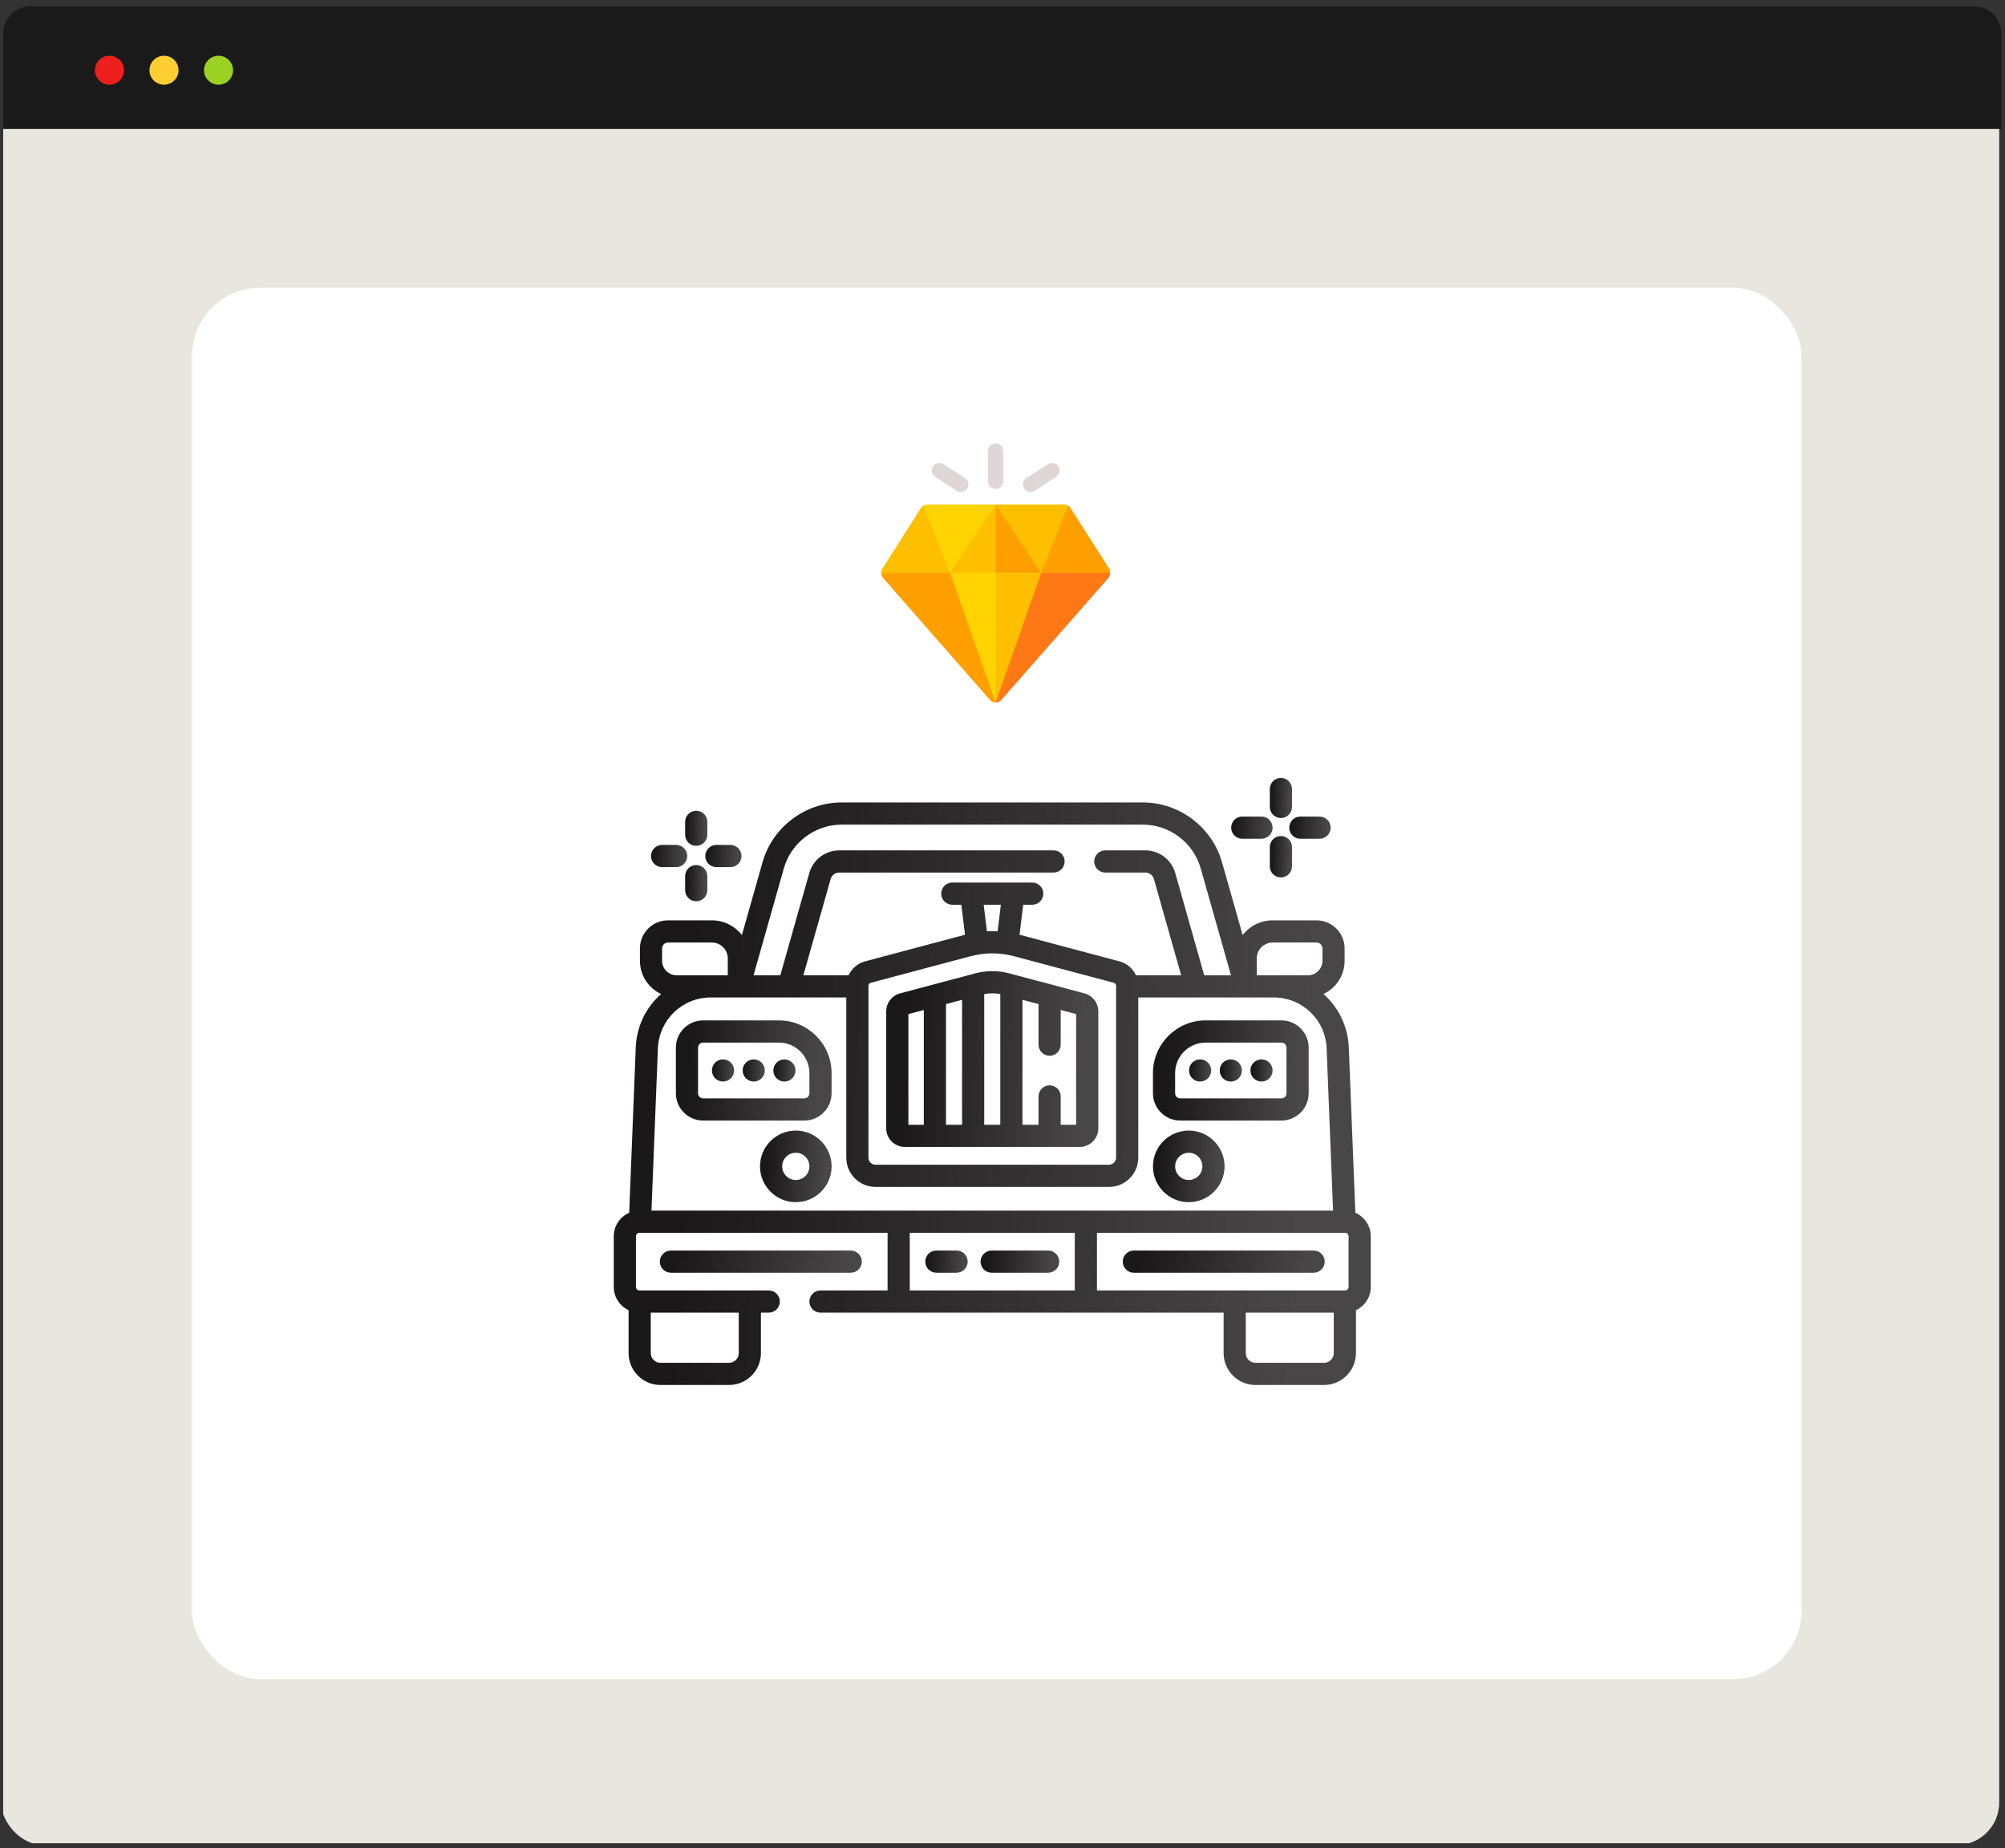 <svg width="294" height="271" viewBox="0 0 294 271" fill="none" xmlns="http://www.w3.org/2000/svg">
<rect x="0" y="0" width="294" height="271" fill="#333333" stroke="none"/>
<g clip-path="url(#clip0_3549_98758)">
<rect x="0.156" y="1.188" width="293" height="269.34" rx="6.258" fill="#E9E6E0"/>
<rect x="28.156" y="42.188" width="236" height="204" rx="10" fill="white"/>
<g clip-path="url(#clip1_3549_98758)">
<path d="M198.741 177.813L197.779 153.575C197.654 150.439 196.243 147.662 194.065 145.741C195.894 144.884 197.165 143.026 197.165 140.877V139.057C197.165 136.786 195.317 134.939 193.047 134.939H186.615C184.828 134.939 183.235 135.784 182.212 137.094L179.192 126.435C177.727 121.264 172.95 117.652 167.575 117.652H123.425C118.051 117.652 113.273 121.264 111.808 126.435L108.788 137.094C107.765 135.784 106.172 134.939 104.385 134.939H97.954C95.683 134.939 93.835 136.786 93.835 139.057V140.877C93.835 143.026 95.107 144.884 96.935 145.741C94.757 147.663 93.346 150.439 93.222 153.575L92.26 177.813C90.931 178.394 90 179.719 90 181.259V188.696C90 190.201 90.892 191.5 92.172 192.1V198.39C92.172 200.968 94.269 203.064 96.847 203.064H106.903C109.48 203.064 111.577 200.968 111.577 198.39V192.457H112.725C113.622 192.457 114.351 191.729 114.351 190.831C114.351 189.933 113.622 189.205 112.725 189.205H93.762C93.481 189.205 93.252 188.976 93.252 188.696V181.259C93.252 180.978 93.481 180.749 93.762 180.749H130.149V189.205H120.312C119.414 189.205 118.686 189.933 118.686 190.831C118.686 191.729 119.414 192.457 120.312 192.457H179.423V198.39C179.423 200.967 181.52 203.064 184.097 203.064H194.154C196.731 203.064 198.828 200.967 198.828 198.39V192.1C200.108 191.5 201 190.201 201 188.696V181.259C201 179.719 200.068 178.394 198.741 177.813ZM160.851 189.205V180.75H197.238C197.519 180.75 197.748 180.978 197.748 181.259V188.696C197.748 188.976 197.519 189.205 197.238 189.205H160.851ZM184.281 140.525C184.281 139.238 185.328 138.191 186.615 138.191H193.047C193.524 138.191 193.913 138.58 193.913 139.057V140.877C193.913 142.044 192.962 142.994 191.795 142.994H184.281V140.525ZM114.937 127.322C116.007 123.543 119.497 120.904 123.425 120.904H167.575C171.502 120.904 174.993 123.543 176.063 127.322L180.504 142.994H176.578L172.327 127.988C171.775 126.041 169.976 124.681 167.953 124.681H162.074C161.176 124.681 160.448 125.41 160.448 126.307C160.448 127.205 161.176 127.933 162.074 127.933H167.953C168.529 127.933 169.041 128.32 169.198 128.875L173.199 142.994H166.568C166.118 142.011 165.247 141.244 164.153 140.953L149.498 137.051L150.037 132.65H151.362C152.261 132.65 152.988 131.922 152.988 131.024C152.988 130.127 152.261 129.398 151.362 129.398H139.638C138.739 129.398 138.012 130.127 138.012 131.024C138.012 131.922 138.739 132.65 139.638 132.65H140.963L141.502 137.051L126.847 140.953C125.753 141.244 124.883 142.011 124.432 142.994H117.801L121.802 128.875C121.959 128.32 122.471 127.933 123.047 127.933H154.486C155.385 127.933 156.112 127.206 156.112 126.307C156.112 125.41 155.385 124.681 154.486 124.681H123.047C121.023 124.681 119.225 126.041 118.673 127.988L114.421 142.994H110.496L114.937 127.322ZM127.345 144.535C127.345 144.329 127.485 144.148 127.684 144.095L142.34 140.193C144.401 139.645 146.596 139.644 148.66 140.193L163.317 144.095C163.516 144.148 163.655 144.329 163.655 144.535V169.739C163.655 170.308 163.193 170.77 162.624 170.77H128.376C127.808 170.77 127.345 170.308 127.345 169.739V144.535ZM146.283 136.548C146.176 136.542 145.658 136.528 145.5 136.528C145.37 136.528 144.85 136.542 144.717 136.548L144.24 132.65H146.76L146.283 136.548ZM99.205 142.994C98.038 142.994 97.087 142.044 97.087 140.877V139.057C97.087 138.58 97.476 138.191 97.953 138.191H104.385C105.672 138.191 106.719 139.238 106.719 140.525V142.994H99.205ZM108.325 192.457V198.39C108.325 199.174 107.688 199.812 106.903 199.812H96.846C96.063 199.812 95.424 199.174 95.424 198.39V192.457H108.325ZM96.471 153.704C96.637 149.521 100.045 146.246 104.232 146.246H124.093V169.739C124.093 172.101 126.015 174.022 128.376 174.022H162.624C164.985 174.022 166.907 172.101 166.907 169.739V146.246H186.768C190.955 146.246 194.363 149.521 194.529 153.704L195.473 177.498H95.527L96.471 153.704ZM133.4 189.205V180.75H157.599V189.205H133.4ZM195.576 198.39C195.576 199.174 194.937 199.812 194.154 199.812H184.097C183.312 199.812 182.675 199.174 182.675 198.39V192.457H195.575V198.39H195.576Z" fill="url(#paint0_linear_3549_98758)"/>
<path d="M114.21 149.609H103.1C100.897 149.609 99.106 151.401 99.106 153.604V160.298C99.106 162.5 100.897 164.293 103.1 164.293H117.942C120.145 164.293 121.937 162.5 121.937 160.298V157.336C121.937 153.076 118.471 149.609 114.21 149.609ZM118.685 160.298C118.685 160.708 118.351 161.041 117.942 161.041H103.1C102.69 161.041 102.357 160.708 102.357 160.298V153.604C102.357 153.194 102.69 152.861 103.1 152.861H114.21C116.678 152.861 118.685 154.868 118.685 157.336V160.298Z" fill="url(#paint1_linear_3549_98758)"/>
<path d="M107.646 156.95C107.646 157.849 106.919 158.576 106.021 158.576C105.123 158.576 104.395 157.849 104.395 156.95C104.395 156.053 105.123 155.324 106.021 155.324C106.919 155.324 107.646 156.053 107.646 156.95Z" fill="url(#paint2_linear_3549_98758)"/>
<path d="M112.15 156.95C112.15 157.849 111.422 158.576 110.524 158.576C109.627 158.576 108.898 157.849 108.898 156.95C108.898 156.053 109.627 155.324 110.524 155.324C111.422 155.324 112.15 156.053 112.15 156.95Z" fill="url(#paint3_linear_3549_98758)"/>
<path d="M116.646 156.95C116.646 157.849 115.919 158.576 115.021 158.576C114.123 158.576 113.395 157.849 113.395 156.95C113.395 156.053 114.123 155.324 115.021 155.324C115.919 155.324 116.646 156.053 116.646 156.95Z" fill="url(#paint4_linear_3549_98758)"/>
<path d="M173.057 164.293H187.899C190.102 164.293 191.894 162.5 191.894 160.298V153.604C191.894 151.401 190.102 149.609 187.899 149.609H176.789C172.529 149.609 169.062 153.076 169.062 157.336V160.298C169.062 162.5 170.854 164.293 173.057 164.293ZM172.314 157.336C172.314 154.868 174.322 152.861 176.789 152.861H187.899C188.309 152.861 188.643 153.194 188.643 153.604V160.298C188.643 160.708 188.309 161.041 187.899 161.041H173.057C172.648 161.041 172.314 160.708 172.314 160.298V157.336Z" fill="url(#paint5_linear_3549_98758)"/>
<path d="M186.607 156.95C186.607 157.849 185.879 158.576 184.981 158.576C184.083 158.576 183.355 157.849 183.355 156.95C183.355 156.053 184.083 155.324 184.981 155.324C185.879 155.324 186.607 156.053 186.607 156.95Z" fill="url(#paint6_linear_3549_98758)"/>
<path d="M182.104 156.95C182.104 157.849 181.376 158.576 180.478 158.576C179.58 158.576 178.852 157.849 178.852 156.95C178.852 156.053 179.58 155.324 180.478 155.324C181.376 155.324 182.104 156.053 182.104 156.95Z" fill="url(#paint7_linear_3549_98758)"/>
<path d="M177.604 156.95C177.604 157.849 176.875 158.576 175.978 158.576C175.079 158.576 174.352 157.849 174.352 156.95C174.352 156.053 175.079 155.324 175.978 155.324C176.875 155.324 177.604 156.053 177.604 156.95Z" fill="url(#paint8_linear_3549_98758)"/>
<path d="M192.624 183.352H166.255C165.356 183.352 164.629 184.08 164.629 184.978C164.629 185.876 165.356 186.604 166.255 186.604H192.624C193.523 186.604 194.25 185.876 194.25 184.978C194.25 184.08 193.523 183.352 192.624 183.352Z" fill="url(#paint9_linear_3549_98758)"/>
<path d="M126.372 184.978C126.372 184.08 125.643 183.352 124.746 183.352H98.376C97.478 183.352 96.75 184.08 96.75 184.978C96.75 185.876 97.478 186.604 98.376 186.604H124.746C125.643 186.604 126.372 185.876 126.372 184.978Z" fill="url(#paint10_linear_3549_98758)"/>
<path d="M140.268 183.352H137.302C136.404 183.352 135.676 184.08 135.676 184.978C135.676 185.876 136.404 186.604 137.302 186.604H140.268C141.166 186.604 141.894 185.876 141.894 184.978C141.894 184.08 141.166 183.352 140.268 183.352Z" fill="url(#paint11_linear_3549_98758)"/>
<path d="M153.695 183.352H145.407C144.51 183.352 143.781 184.08 143.781 184.978C143.781 185.876 144.51 186.604 145.407 186.604H153.695C154.593 186.604 155.321 185.876 155.321 184.978C155.321 184.08 154.593 183.352 153.695 183.352Z" fill="url(#paint12_linear_3549_98758)"/>
<path d="M132.679 168.164H158.32C159.825 168.164 161.049 166.94 161.049 165.435V148.285C161.049 147.05 160.215 145.965 159.022 145.648L147.99 142.711C146.365 142.279 144.634 142.279 143.009 142.711L131.976 145.648C130.783 145.965 129.949 147.05 129.949 148.285V165.435C129.949 166.94 131.174 168.164 132.679 168.164ZM141.069 164.912H138.714V147.219L141.069 146.592V164.912ZM157.797 164.912H155.536V160.756C155.536 159.858 154.809 159.13 153.91 159.13C153.013 159.13 152.284 159.858 152.284 160.756V164.912H149.929V146.592L152.284 147.219V153.168C152.284 154.066 153.013 154.794 153.91 154.794C154.809 154.794 155.536 154.066 155.536 153.168V148.085L157.797 148.687V164.912ZM146.677 145.747V164.912H144.321V145.747C145.099 145.604 145.9 145.604 146.677 145.747ZM133.201 148.687L135.462 148.085V164.912H133.201V148.687Z" fill="url(#paint13_linear_3549_98758)"/>
<path d="M116.691 165.762C113.797 165.762 111.441 168.117 111.441 171.011C111.441 173.906 113.797 176.261 116.691 176.261C119.586 176.261 121.941 173.906 121.941 171.011C121.941 168.117 119.586 165.762 116.691 165.762ZM116.691 173.009C115.589 173.009 114.693 172.113 114.693 171.011C114.693 169.91 115.589 169.014 116.691 169.014C117.793 169.014 118.689 169.91 118.689 171.011C118.689 172.113 117.793 173.009 116.691 173.009Z" fill="url(#paint14_linear_3549_98758)"/>
<path d="M174.312 176.261C177.207 176.261 179.562 173.906 179.562 171.011C179.562 168.117 177.207 165.762 174.312 165.762C171.418 165.762 169.062 168.117 169.062 171.011C169.062 173.906 171.418 176.261 174.312 176.261ZM174.312 169.014C175.414 169.014 176.31 169.91 176.31 171.011C176.31 172.113 175.414 173.009 174.312 173.009C173.21 173.009 172.314 172.113 172.314 171.011C172.314 169.91 173.21 169.014 174.312 169.014Z" fill="url(#paint15_linear_3549_98758)"/>
<path d="M190.673 122.979H193.493C194.391 122.979 195.119 122.25 195.119 121.353C195.119 120.454 194.391 119.727 193.493 119.727H190.673C189.775 119.727 189.047 120.454 189.047 121.353C189.047 122.25 189.775 122.979 190.673 122.979Z" fill="url(#paint16_linear_3549_98758)"/>
<path d="M182.157 122.975H184.977C185.875 122.975 186.603 122.246 186.603 121.349C186.603 120.45 185.875 119.723 184.977 119.723H182.157C181.259 119.723 180.531 120.45 180.531 121.349C180.531 122.246 181.259 122.975 182.157 122.975Z" fill="url(#paint17_linear_3549_98758)"/>
<path d="M187.825 122.574C186.927 122.574 186.199 123.303 186.199 124.2V127.02C186.199 127.919 186.927 128.646 187.825 128.646C188.723 128.646 189.451 127.919 189.451 127.02V124.2C189.451 123.303 188.723 122.574 187.825 122.574Z" fill="url(#paint18_linear_3549_98758)"/>
<path d="M187.825 119.937C188.723 119.937 189.451 119.209 189.451 118.311V115.681C189.451 114.783 188.723 114.055 187.825 114.055C186.927 114.055 186.199 114.783 186.199 115.681V118.311C186.199 119.21 186.928 119.937 187.825 119.937Z" fill="url(#paint19_linear_3549_98758)"/>
<path d="M105.044 127.135H107.104C108.002 127.135 108.729 126.406 108.729 125.509C108.729 124.61 108.002 123.883 107.104 123.883H105.044C104.146 123.883 103.418 124.61 103.418 125.509C103.418 126.406 104.146 127.135 105.044 127.135Z" fill="url(#paint20_linear_3549_98758)"/>
<path d="M97.083 127.135H99.143C100.041 127.135 100.769 126.406 100.769 125.509C100.769 124.61 100.041 123.883 99.143 123.883H97.083C96.184 123.883 95.457 124.61 95.457 125.509C95.457 126.406 96.184 127.135 97.083 127.135Z" fill="url(#paint21_linear_3549_98758)"/>
<path d="M102.091 126.832C101.192 126.832 100.465 127.559 100.465 128.458V130.518C100.465 131.415 101.192 132.144 102.091 132.144C102.988 132.144 103.717 131.415 103.717 130.518V128.458C103.717 127.559 102.988 126.832 102.091 126.832Z" fill="url(#paint22_linear_3549_98758)"/>
<path d="M102.091 124.014C102.988 124.014 103.717 123.287 103.717 122.388V120.497C103.717 119.599 102.988 118.871 102.091 118.871C101.192 118.871 100.465 119.599 100.465 120.497V122.388C100.465 123.287 101.193 124.014 102.091 124.014Z" fill="url(#paint23_linear_3549_98758)"/>
</g>
<path d="M146 71.68C145.385 71.68 144.887 71.182 144.887 70.566V66.113C144.887 65.498 145.385 65 146 65C146.615 65 147.113 65.498 147.113 66.113V70.566C147.113 71.182 146.615 71.68 146 71.68Z" fill="#DFD7D5"/>
<path d="M140.29 71.963L137.142 69.928C136.625 69.594 136.478 68.905 136.811 68.389C137.146 67.872 137.833 67.722 138.351 68.058L141.499 70.094C142.016 70.427 142.164 71.117 141.83 71.633C141.496 72.149 140.807 72.297 140.29 71.963Z" fill="#DFD7D5"/>
<path d="M156.02 73.981H146.001H135.981C135.769 73.981 135.573 74.052 135.398 74.161L136.016 81.565L139.321 84L144.922 81.147L152.68 84L156.02 81.391L156.603 74.161C156.429 74.052 156.233 73.981 156.02 73.981Z" fill="#FFD400"/>
<path d="M152.684 84L156.023 81.391L156.606 74.161C156.432 74.052 156.236 73.981 156.023 73.981H146.004V81.544L152.684 84Z" fill="#FDBF00"/>
<path d="M150.175 71.63C149.841 71.113 149.989 70.424 150.505 70.09L153.654 68.055C154.17 67.718 154.858 67.869 155.193 68.385C155.527 68.902 155.379 69.591 154.863 69.925L151.714 71.96C151.198 72.293 150.508 72.146 150.175 71.63Z" fill="#DFD7D5"/>
<path d="M162.649 83.41L156.964 74.503C156.873 74.358 156.743 74.249 156.603 74.161L152.68 84L146 73.981L139.321 84L135.398 74.161C135.257 74.249 135.128 74.358 135.037 74.503L129.367 83.41C129.257 83.585 129.226 83.794 129.231 84L132.502 87.34H158.015L162.766 84C162.768 83.787 162.748 83.569 162.649 83.41Z" fill="#FDBF00"/>
<path d="M158.018 87.34L162.769 84C162.772 83.787 162.752 83.569 162.652 83.41L156.967 74.503C156.876 74.358 156.747 74.249 156.606 74.161L152.684 84L146.004 73.981V87.34H158.018Z" fill="#FF9F00"/>
<path d="M152.681 84H139.322L138 91.515L146.002 103L153.482 93.045L152.681 84Z" fill="#FFD400"/>
<path d="M152.684 84H146.004V103L153.484 93.045L152.684 84Z" fill="#FDBF00"/>
<path d="M129.23 84C129.238 84.306 129.343 84.607 129.523 84.787L145.213 102.674C145.43 102.891 145.715 103 146 103L139.32 84H129.23Z" fill="#FF9F00"/>
<path d="M152.684 84L146.004 103C146.289 103 146.574 102.891 146.791 102.674L162.496 84.787C162.694 84.588 162.766 84.294 162.769 84H152.684Z" fill="#FF7816"/>
<path d="M0.469 4.914C0.469 2.705 2.26 0.914 4.469 0.914H289.469C291.678 0.914 293.469 2.705 293.469 4.914V18.914H0.469V4.914Z" fill="#1A1A1A"/>
<ellipse cx="16.05" cy="10.297" rx="2.132" ry="2.125" fill="#EE1F1F"/>
<ellipse cx="24.05" cy="10.297" rx="2.132" ry="2.125" fill="#FFCE31"/>
<ellipse cx="32.046" cy="10.297" rx="2.132" ry="2.125" fill="#9AD122"/>
</g>
<defs>
<linearGradient id="paint0_linear_3549_98758" x1="101.909" y1="137.352" x2="198.439" y2="142.631" gradientUnits="userSpaceOnUse">
<stop stop-color="#1B1819"/>
<stop offset="0.941" stop-color="#494647"/>
</linearGradient>
<linearGradient id="paint1_linear_3549_98758" x1="101.555" y1="152.996" x2="121.385" y2="154.294" gradientUnits="userSpaceOnUse">
<stop stop-color="#1B1819"/>
<stop offset="0.941" stop-color="#494647"/>
</linearGradient>
<linearGradient id="paint2_linear_3549_98758" x1="104.743" y1="156.074" x2="107.575" y2="156.193" gradientUnits="userSpaceOnUse">
<stop stop-color="#1B1819"/>
<stop offset="0.941" stop-color="#494647"/>
</linearGradient>
<linearGradient id="paint3_linear_3549_98758" x1="109.247" y1="156.074" x2="112.079" y2="156.193" gradientUnits="userSpaceOnUse">
<stop stop-color="#1B1819"/>
<stop offset="0.941" stop-color="#494647"/>
</linearGradient>
<linearGradient id="paint4_linear_3549_98758" x1="113.743" y1="156.074" x2="116.575" y2="156.193" gradientUnits="userSpaceOnUse">
<stop stop-color="#1B1819"/>
<stop offset="0.941" stop-color="#494647"/>
</linearGradient>
<linearGradient id="paint5_linear_3549_98758" x1="171.512" y1="152.996" x2="191.342" y2="154.294" gradientUnits="userSpaceOnUse">
<stop stop-color="#1B1819"/>
<stop offset="0.941" stop-color="#494647"/>
</linearGradient>
<linearGradient id="paint6_linear_3549_98758" x1="183.704" y1="156.074" x2="186.536" y2="156.193" gradientUnits="userSpaceOnUse">
<stop stop-color="#1B1819"/>
<stop offset="0.941" stop-color="#494647"/>
</linearGradient>
<linearGradient id="paint7_linear_3549_98758" x1="179.2" y1="156.074" x2="182.032" y2="156.193" gradientUnits="userSpaceOnUse">
<stop stop-color="#1B1819"/>
<stop offset="0.941" stop-color="#494647"/>
</linearGradient>
<linearGradient id="paint8_linear_3549_98758" x1="174.7" y1="156.074" x2="177.532" y2="156.193" gradientUnits="userSpaceOnUse">
<stop stop-color="#1B1819"/>
<stop offset="0.941" stop-color="#494647"/>
</linearGradient>
<linearGradient id="paint9_linear_3549_98758" x1="167.807" y1="184.102" x2="190.334" y2="192.737" gradientUnits="userSpaceOnUse">
<stop stop-color="#1B1819"/>
<stop offset="0.941" stop-color="#494647"/>
</linearGradient>
<linearGradient id="paint10_linear_3549_98758" x1="99.928" y1="184.102" x2="122.455" y2="192.737" gradientUnits="userSpaceOnUse">
<stop stop-color="#1B1819"/>
<stop offset="0.941" stop-color="#494647"/>
</linearGradient>
<linearGradient id="paint11_linear_3549_98758" x1="136.343" y1="184.102" x2="141.732" y2="184.535" gradientUnits="userSpaceOnUse">
<stop stop-color="#1B1819"/>
<stop offset="0.941" stop-color="#494647"/>
</linearGradient>
<linearGradient id="paint12_linear_3549_98758" x1="145.019" y1="184.102" x2="154.866" y2="185.572" gradientUnits="userSpaceOnUse">
<stop stop-color="#1B1819"/>
<stop offset="0.941" stop-color="#494647"/>
</linearGradient>
<linearGradient id="paint13_linear_3549_98758" x1="133.286" y1="148.332" x2="160.342" y2="149.706" gradientUnits="userSpaceOnUse">
<stop stop-color="#1B1819"/>
<stop offset="0.941" stop-color="#494647"/>
</linearGradient>
<linearGradient id="paint14_linear_3549_98758" x1="112.568" y1="168.183" x2="121.71" y2="168.568" gradientUnits="userSpaceOnUse">
<stop stop-color="#1B1819"/>
<stop offset="0.941" stop-color="#494647"/>
</linearGradient>
<linearGradient id="paint15_linear_3549_98758" x1="170.189" y1="168.183" x2="179.331" y2="168.568" gradientUnits="userSpaceOnUse">
<stop stop-color="#1B1819"/>
<stop offset="0.941" stop-color="#494647"/>
</linearGradient>
<linearGradient id="paint16_linear_3549_98758" x1="189.698" y1="120.477" x2="194.962" y2="120.89" gradientUnits="userSpaceOnUse">
<stop stop-color="#1B1819"/>
<stop offset="0.941" stop-color="#494647"/>
</linearGradient>
<linearGradient id="paint17_linear_3549_98758" x1="181.183" y1="120.473" x2="186.446" y2="120.886" gradientUnits="userSpaceOnUse">
<stop stop-color="#1B1819"/>
<stop offset="0.941" stop-color="#494647"/>
</linearGradient>
<linearGradient id="paint18_linear_3549_98758" x1="186.548" y1="123.975" x2="189.383" y2="124.039" gradientUnits="userSpaceOnUse">
<stop stop-color="#1B1819"/>
<stop offset="0.941" stop-color="#494647"/>
</linearGradient>
<linearGradient id="paint19_linear_3549_98758" x1="186.548" y1="115.411" x2="189.383" y2="115.477" gradientUnits="userSpaceOnUse">
<stop stop-color="#1B1819"/>
<stop offset="0.941" stop-color="#494647"/>
</linearGradient>
<linearGradient id="paint20_linear_3549_98758" x1="103.988" y1="124.633" x2="108.599" y2="124.95" gradientUnits="userSpaceOnUse">
<stop stop-color="#1B1819"/>
<stop offset="0.941" stop-color="#494647"/>
</linearGradient>
<linearGradient id="paint21_linear_3549_98758" x1="96.027" y1="124.633" x2="100.638" y2="124.95" gradientUnits="userSpaceOnUse">
<stop stop-color="#1B1819"/>
<stop offset="0.941" stop-color="#494647"/>
</linearGradient>
<linearGradient id="paint22_linear_3549_98758" x1="100.814" y1="128.057" x2="103.648" y2="128.13" gradientUnits="userSpaceOnUse">
<stop stop-color="#1B1819"/>
<stop offset="0.941" stop-color="#494647"/>
</linearGradient>
<linearGradient id="paint23_linear_3549_98758" x1="100.814" y1="120.057" x2="103.648" y2="120.133" gradientUnits="userSpaceOnUse">
<stop stop-color="#1B1819"/>
<stop offset="0.941" stop-color="#494647"/>
</linearGradient>
<clipPath id="clip0_3549_98758">
<rect width="293" height="269.34" fill="white" transform="translate(0.469 0.914)"/>
</clipPath>
<clipPath id="clip1_3549_98758">
<rect width="111" height="111" fill="white" transform="translate(90 103)"/>
</clipPath>
</defs>
</svg>
